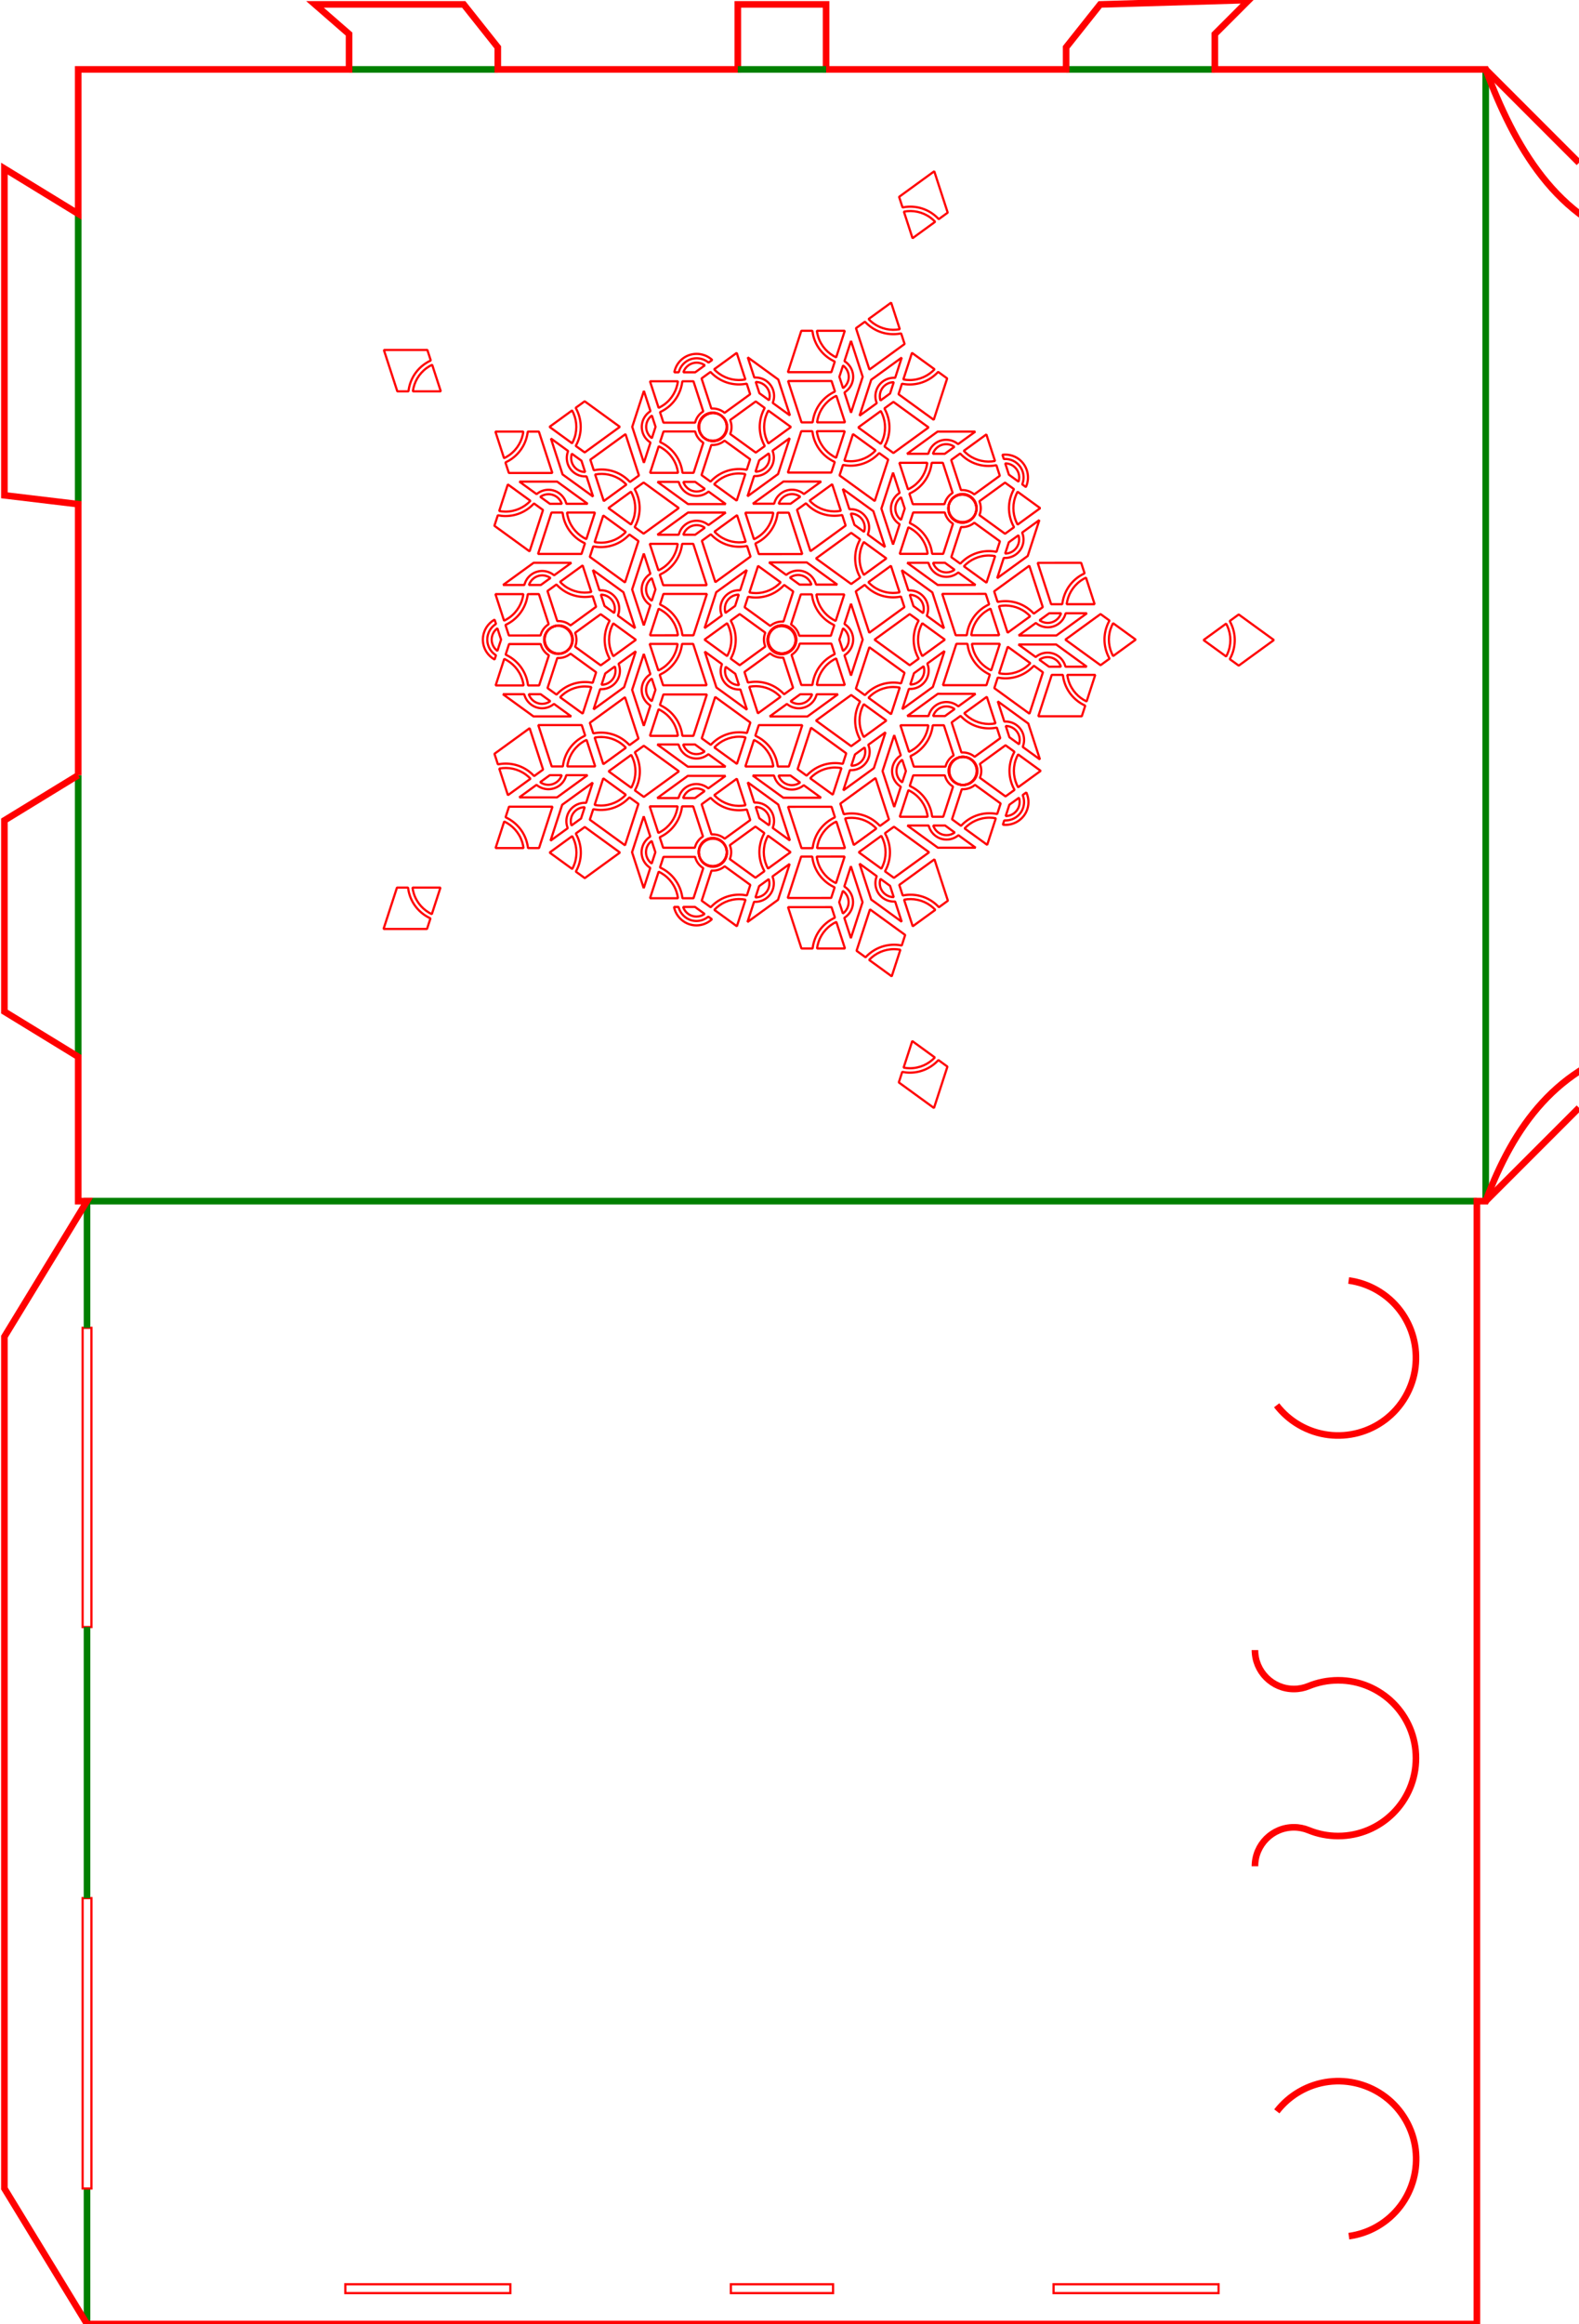 <?xml version="1.0" encoding="UTF-8" standalone="no"?>
<!-- Created with Inkscape (http://www.inkscape.org/) -->

<svg
   xmlns:dc="http://purl.org/dc/elements/1.1/"
   xmlns:cc="http://creativecommons.org/ns#"
   xmlns:rdf="http://www.w3.org/1999/02/22-rdf-syntax-ns#"
   xmlns:svg="http://www.w3.org/2000/svg"
   xmlns="http://www.w3.org/2000/svg"
   xmlns:xlink="http://www.w3.org/1999/xlink"
   xmlns:sodipodi="http://sodipodi.sourceforge.net/DTD/sodipodi-0.dtd"
   xmlns:inkscape="http://www.inkscape.org/namespaces/inkscape"
   width="7.95in"
   height="11.693in"
   viewBox="0 0 715.5 1052.362"
   id="svg4136"
   version="1.1"
   inkscape:version="0.91 r13725"
   sodipodi:docname="penrose-clone-try-choose-shape1s-more-fixes.svg">
  <defs
     id="defs4138" />
  <sodipodi:namedview
     id="base"
     pagecolor="#ffffff"
     bordercolor="#666666"
     borderopacity="1.0"
     inkscape:pageopacity="0.0"
     inkscape:pageshadow="2"
     inkscape:zoom="1.8243355"
     inkscape:cx="282.43443"
     inkscape:cy="799.41128"
     inkscape:document-units="mm"
     inkscape:current-layer="layer1"
     showgrid="false"
     units="in"
     height="12in"
     width="8in"
     inkscape:object-paths="true"
     inkscape:snap-intersection-paths="true"
     inkscape:object-nodes="true"
     inkscape:snap-smooth-nodes="true"
     inkscape:snap-object-midpoints="true"
     inkscape:snap-center="true"
     inkscape:snap-global="true"
     inkscape:window-width="1912"
     inkscape:window-height="1057"
     inkscape:window-x="0"
     inkscape:window-y="0"
     inkscape:window-maximized="1"
     showguides="true"
     inkscape:guide-bbox="true"
     inkscape:snap-page="true">
    <sodipodi:guide
       position="35.433,508.465"
       orientation="1,0"
       id="guide10567"
       inkscape:label="Bottom tab"
       inkscape:color="rgb(0,0,255)" />
    <sodipodi:guide
       position="354.331,508.465"
       orientation="0,1"
       id="guide10791"
       inkscape:label="Fold"
       inkscape:color="rgb(0,0,255)" />
    <sodipodi:guide
       position="354.331,1016.929"
       orientation="0,1"
       id="guide10795"
       inkscape:label="Left tab"
       inkscape:color="rgb(0,0,255)" />
    <sodipodi:guide
       position="673.228,508.465"
       orientation="1,0"
       id="guide10797"
       inkscape:label="Top tab"
       inkscape:color="rgb(0,0,255)" />
    <sodipodi:guide
       position="354.331,508.465"
       orientation="1,0"
       id="guide10803"
       inkscape:label=""
       inkscape:color="rgb(0,0,255)" />
    <sodipodi:guide
       position="354.331,762.697"
       orientation="0,1"
       id="guide10805"
       inkscape:label=""
       inkscape:color="rgb(0,0,255)" />
  </sodipodi:namedview>
  <g
     inkscape:label="Calque 1"
     inkscape:groupmode="layer"
     id="layer1"
     transform="translate(0,-1.4833007e-4)"
     style="display:inline">
    <path
       style="fill:none;fill-rule:evenodd;stroke:#008000;stroke-width:3;stroke-linecap:butt;stroke-linejoin:miter;stroke-miterlimit:4;stroke-dasharray:none;stroke-opacity:1"
       d="m 158.177,31.433 67.391,0"
       id="path11337"
       inkscape:connector-curvature="0"
       sodipodi:nodetypes="cc" />
    <path
       style="color:#000000;font-style:normal;font-variant:normal;font-weight:normal;font-stretch:normal;font-size:medium;line-height:normal;font-family:sans-serif;text-indent:0;text-align:start;text-decoration:none;text-decoration-line:none;text-decoration-style:solid;text-decoration-color:#000000;letter-spacing:normal;word-spacing:normal;text-transform:none;direction:ltr;block-progression:tb;writing-mode:lr-tb;baseline-shift:baseline;text-anchor:start;white-space:normal;clip-rule:nonzero;display:inline;overflow:visible;visibility:visible;opacity:1;isolation:auto;mix-blend-mode:normal;color-interpolation:sRGB;color-interpolation-filters:linearRGB;solid-color:#000000;solid-opacity:1;fill:none;fill-opacity:1;fill-rule:evenodd;stroke:#ff0000;stroke-width:1;stroke-linecap:butt;stroke-linejoin:miter;stroke-miterlimit:4;stroke-dasharray:none;stroke-dashoffset:0;stroke-opacity:1;color-rendering:auto;image-rendering:auto;shape-rendering:auto;text-rendering:auto;enable-background:accumulate"
       d="m 37.434,601.27 0,135.488 4,0 0,-135.488 -4,0 z"
       id="path10883"
       inkscape:connector-curvature="0" />
    <path
       id="path10879"
       style="fill:none;fill-rule:evenodd;stroke:#008000;stroke-width:3;stroke-linecap:butt;stroke-linejoin:miter;stroke-miterlimit:4;stroke-dasharray:none;stroke-opacity:1"
       d="m 39.433,601.269 -9e-6,-57.372 629.795,-10e-6"
       inkscape:connector-curvature="0"
       sodipodi:nodetypes="ccc" />
    <path
       style="display:inline;fill:none;fill-rule:evenodd;stroke:#008000;stroke-width:3;stroke-linecap:butt;stroke-linejoin:miter;stroke-miterlimit:4;stroke-dasharray:none;stroke-opacity:1"
       d="m 39.433,1052.362 0,-61.372"
       id="path10885-7"
       inkscape:connector-curvature="0"
       sodipodi:nodetypes="cc" />
    <path
       style="color:#000000;font-style:normal;font-variant:normal;font-weight:normal;font-stretch:normal;font-size:medium;line-height:normal;font-family:sans-serif;text-indent:0;text-align:start;text-decoration:none;text-decoration-line:none;text-decoration-style:solid;text-decoration-color:#000000;letter-spacing:normal;word-spacing:normal;text-transform:none;direction:ltr;block-progression:tb;writing-mode:lr-tb;baseline-shift:baseline;text-anchor:start;white-space:normal;clip-rule:nonzero;display:inline;overflow:visible;visibility:visible;opacity:1;isolation:auto;mix-blend-mode:normal;color-interpolation:sRGB;color-interpolation-filters:linearRGB;solid-color:#000000;solid-opacity:1;fill:none;fill-opacity:1;fill-rule:evenodd;stroke:#ff0000;stroke-width:1;stroke-linecap:butt;stroke-linejoin:miter;stroke-miterlimit:4;stroke-dasharray:none;stroke-dashoffset:0;stroke-opacity:1;color-rendering:auto;image-rendering:auto;shape-rendering:auto;text-rendering:auto;enable-background:accumulate"
       d="m 37.434,859.502 0,131.488 4,0 0,-131.488 -4,0 z"
       id="path10883-0"
       inkscape:connector-curvature="0" />
    <path
       id="path10879-9"
       style="display:inline;fill:none;fill-rule:evenodd;stroke:#008000;stroke-width:3;stroke-linecap:butt;stroke-linejoin:miter;stroke-miterlimit:4;stroke-dasharray:none;stroke-opacity:1"
       d="m 39.433,859.502 0,-61.372 0,-61.372"
       inkscape:connector-curvature="0"
       sodipodi:nodetypes="ccc" />
    <path
       style="fill:none;fill-rule:evenodd;stroke:#008000;stroke-width:3;stroke-linecap:butt;stroke-linejoin:miter;stroke-miterlimit:4;stroke-dasharray:none;stroke-opacity:1"
       d="m 35.433,478.526 0,-127.489"
       id="path11320"
       inkscape:connector-curvature="0"
       sodipodi:nodetypes="cc" />
    <path
       style="display:inline;fill:none;fill-rule:evenodd;stroke:#008000;stroke-width:3;stroke-linecap:butt;stroke-linejoin:miter;stroke-miterlimit:4;stroke-dasharray:none;stroke-opacity:1"
       d="m 35.433,228.293 0,-131.489"
       id="path11320-7"
       inkscape:connector-curvature="0"
       sodipodi:nodetypes="cc" />
    <path
       style="fill:none;fill-rule:evenodd;stroke:#008000;stroke-width:3;stroke-linecap:butt;stroke-linejoin:miter;stroke-miterlimit:4;stroke-dasharray:none;stroke-opacity:1"
       d="m 483.094,31.433 67.391,1e-6"
       id="path11339"
       inkscape:connector-curvature="0"
       sodipodi:nodetypes="cc" />
    <path
       style="fill:none;fill-rule:evenodd;stroke:#008000;stroke-width:3;stroke-linecap:butt;stroke-linejoin:miter;stroke-miterlimit:4;stroke-dasharray:none;stroke-opacity:1"
       d="m 673.228,31.433 0,512.465"
       id="path11341"
       inkscape:connector-curvature="0"
       sodipodi:nodetypes="cc" />
    <path
       style="display:inline;fill:none;fill-rule:evenodd;stroke:#ff0000;stroke-width:3;stroke-linecap:butt;stroke-linejoin:miter;stroke-miterlimit:4;stroke-dasharray:none;stroke-opacity:1"
       d="m 35.433,351.037 1e-6,-122.744 -33.433,-4 0,-147.946 33.433,20.457 -8e-6,-65.372 122.744,0 0,-16 -15.433,-13.433 67.391,0 15.433,19.433 0,10 108.763,3.7e-5 0,-29.433 40,0 0,29.433 108.763,2.3e-5 0,-10 L 498.527,2 565.918,1.5132676e-5 550.485,15.433 l 0,16 122.744,-6.6e-5 c 12.671,33.791 31.951,69.445 70.866,78.866 m 0,362.732 c -38.916,9.421 -58.195,37.075 -70.866,70.866 l -4,0 0,508.465 -629.795,0 -37.433,-61.372 0,-385.721 37.433,-61.372 -4,0 -10e-7,-65.372 -33.433,-20.457 -1.8e-6,-86.574 33.433,-20.457"
       id="path16523-8"
       inkscape:connector-curvature="0"
       sodipodi:nodetypes="ccccccccccccccccccccccccccccccccccccc" />
    <path
       style="display:inline;opacity:1;fill:none;fill-opacity:1;fill-rule:nonzero;stroke:#ff0000;stroke-width:3;stroke-linejoin:bevel;stroke-miterlimit:4;stroke-dasharray:none;stroke-opacity:1"
       d="m 611.112,579.83 c 4.538,0.617 8.912,2.112 12.878,4.402 16.862,9.735 22.639,31.297 12.904,48.159 l 0,0 c -9.735,16.862 -31.297,22.639 -48.159,12.904 -3.965,-2.289 -7.445,-5.328 -10.248,-8.948"
       id="path11272-3"
       inkscape:connector-curvature="0"
       sodipodi:nodetypes="csccsc" />
    <path
       style="display:inline;opacity:1;fill:none;fill-opacity:1;fill-rule:nonzero;stroke:#ff0000;stroke-width:3;stroke-linejoin:bevel;stroke-miterlimit:4;stroke-dasharray:none;stroke-opacity:1"
       d="m 611.204,1012.578 c 4.538,-0.617 8.912,-2.112 12.878,-4.402 16.862,-9.735 22.639,-31.297 12.904,-48.159 l 0,0 c -9.735,-16.862 -31.297,-22.639 -48.159,-12.904 -3.965,2.289 -7.445,5.328 -10.248,8.948"
       id="path11272-3-6"
       inkscape:connector-curvature="0"
       sodipodi:nodetypes="csccsc" />
    <path
       style="fill:none;fill-rule:evenodd;stroke:#008000;stroke-width:3;stroke-linecap:butt;stroke-linejoin:miter;stroke-miterlimit:4;stroke-dasharray:none;stroke-opacity:1"
       d="m 334.331,31.433 40,0"
       id="path11750"
       inkscape:connector-curvature="0" />
    <path
       id="path11840"
       style="display:inline;opacity:1;fill:none;fill-opacity:1;fill-rule:nonzero;stroke:#ff0000;stroke-width:3;stroke-linejoin:bevel;stroke-miterlimit:4;stroke-dasharray:none;stroke-opacity:1"
       d="m 568.667,747.188 c 0,9.735 7.892,17.627 17.627,17.627 2.368,0 4.627,-0.467 6.689,-1.314 4.125,-1.693 8.643,-2.627 13.378,-2.627 19.471,0 35.255,15.784 35.255,35.255 l 0,0 0,0 c 0,19.471 -15.784,35.255 -35.255,35.255 -4.736,0 -9.254,-0.934 -13.38,-2.628 -2.063,-0.847 -4.322,-1.314 -6.689,-1.314 -9.735,0 -17.627,7.892 -17.627,17.627 l 0,0 0,0"
       inkscape:connector-curvature="0"
       sodipodi:nodetypes="cscscccscsccc" />
    <g
       transform="matrix(0.951,-0.309,0.309,0.951,-118.454,-254.335)"
       style="display:inline"
       id="g46249"
       inkscape:transform-center-x="-21.301826"
       inkscape:transform-center-y="0.016103812">
      <use
         style="opacity:1"
         height="100%"
         width="100%"
         transform="matrix(0.309,0.951,-0.951,0.309,825.558,190.695)"
         id="use11642-0"
         inkscape:transform-center-y="79.971077"
         inkscape:transform-center-x="561.91671"
         xlink:href="#g11011-6"
         y="0"
         x="0" />
      <use
         style="opacity:1"
         height="100%"
         width="100%"
         transform="matrix(-0.809,0.588,-0.588,-0.809,899.308,1034.774)"
         id="use11644-4"
         inkscape:transform-center-y="-438.72823"
         inkscape:transform-center-x="204.06451"
         xlink:href="#g11011-6"
         y="0"
         x="0" />
      <use
         style="opacity:1"
         height="100%"
         width="100%"
         transform="matrix(-0.809,-0.588,0.588,-0.809,119.33,1365.75)"
         id="use11646-6"
         inkscape:transform-center-y="-378.41175"
         inkscape:transform-center-x="-300.37416"
         xlink:href="#g11011-6"
         y="0"
         x="0" />
      <use
         style="opacity:1"
         height="100%"
         width="100%"
         transform="matrix(0.309,-0.951,0.951,0.309,-436.473,726.224)"
         id="use11648-2"
         inkscape:transform-center-y="196.88025"
         inkscape:transform-center-x="-532.14816"
         xlink:href="#g11011-6"
         y="0"
         x="0" />
      <g
         style="opacity:1"
         transform="matrix(1,0,0,-1,0,1340.991)"
         inkscape:label="#g11667"
         id="g11011-6">
        <g
           id="use10956-7"
           style="display:inline;stroke-linejoin:bevel"
           transform="matrix(-0.809,0.588,-0.588,-0.809,870.747,1149.416)">
          <path
             id="path44798"
             style="color:#000000;font-style:normal;font-variant:normal;font-weight:normal;font-stretch:normal;font-size:medium;line-height:normal;font-family:sans-serif;text-indent:0;text-align:start;text-decoration:none;text-decoration-line:none;text-decoration-style:solid;text-decoration-color:#000000;letter-spacing:normal;word-spacing:normal;text-transform:none;direction:ltr;block-progression:tb;writing-mode:lr-tb;baseline-shift:baseline;text-anchor:start;white-space:normal;clip-rule:nonzero;display:inline;overflow:visible;visibility:visible;opacity:1;isolation:auto;mix-blend-mode:normal;color-interpolation:sRGB;color-interpolation-filters:linearRGB;solid-color:#000000;solid-opacity:1;fill:none;fill-opacity:1;fill-rule:evenodd;stroke:#ff0000;stroke-width:1;stroke-linecap:butt;stroke-linejoin:bevel;stroke-miterlimit:4;stroke-dasharray:none;stroke-dashoffset:0;stroke-opacity:1;color-rendering:auto;image-rendering:auto;shape-rendering:auto;text-rendering:auto;enable-background:accumulate"
             d="m 224.023,702.998 10.052,13.834 -1.7e-4,17.1 -5.67,-7.803 c 1.23,-1.455 1.975,-3.332 1.975,-5.38 2e-5,-3.913 -2.716,-7.203 -6.357,-8.104 l -7.3e-4,-9.645 10.052,13.834 m -10.052,3.266 -0.001,-5.385 c 0.559,0.184 1.083,0.438 1.561,0.76 1.69,1.14 2.799,3.074 2.799,5.276 1e-5,1.387 -0.445,2.663 -1.193,3.706 l -3.165,-4.356 -0.001,-5.385 c 0.559,0.184 1.083,0.438 1.561,0.76 1.69,1.14 2.799,3.074 2.799,5.276 1e-5,1.387 -0.445,2.663 -1.193,3.706 l -3.165,-4.356 -0.001,-5.385"
             inkscape:connector-curvature="0"
             sodipodi:nodetypes="ccccsccccccsccccsccc" />
        </g>
        <g
           id="use10973-5"
           style="display:inline"
           transform="matrix(-1,0,0,1,444.046,-27.638)">
          <path
             style="color:#000000;font-style:normal;font-variant:normal;font-weight:normal;font-stretch:normal;font-size:medium;line-height:normal;font-family:sans-serif;text-indent:0;text-align:start;text-decoration:none;text-decoration-line:none;text-decoration-style:solid;text-decoration-color:#000000;letter-spacing:normal;word-spacing:normal;text-transform:none;direction:ltr;block-progression:tb;writing-mode:lr-tb;baseline-shift:baseline;text-anchor:start;white-space:normal;clip-rule:nonzero;display:inline;overflow:visible;visibility:visible;opacity:1;isolation:auto;mix-blend-mode:normal;color-interpolation:sRGB;color-interpolation-filters:linearRGB;solid-color:#000000;solid-opacity:1;fill:none;fill-opacity:1;fill-rule:evenodd;stroke:#ff0000;stroke-width:1;stroke-linecap:butt;stroke-linejoin:bevel;stroke-miterlimit:4;stroke-dasharray:none;stroke-dashoffset:0;stroke-opacity:1;color-rendering:auto;image-rendering:auto;shape-rendering:auto;text-rendering:auto;enable-background:accumulate"
             d="m -221.891,178.441 18.736,-6.088 -11.578,-15.938 -4.799,1.559 c 0.94,4.65 0.028,9.66 -2.975,13.793 -0.702,0.966 -1.487,1.837 -2.334,2.615 l 2.949,4.059 18.736,-6.088 m -18.275,-13.762 -12.039,3.912 7.441,10.242 c 0.685,-0.65 1.327,-1.362 1.902,-2.154 2.62,-3.606 3.454,-7.948 2.695,-12 l -12.039,3.912"
             transform="matrix(-0.809,0.588,-0.588,-0.809,125.425,994.229)"
             id="path44874"
             inkscape:connector-curvature="0"
             sodipodi:nodetypes="ccccsccccccscc" />
        </g>
        <g
           id="use10975-6"
           style="display:inline"
           transform="matrix(-0.309,0.951,0.951,0.309,-384.338,305.063)">
          <path
             style="color:#000000;font-style:normal;font-variant:normal;font-weight:normal;font-stretch:normal;font-size:medium;line-height:normal;font-family:sans-serif;text-indent:0;text-align:start;text-decoration:none;text-decoration-line:none;text-decoration-style:solid;text-decoration-color:#000000;letter-spacing:normal;word-spacing:normal;text-transform:none;direction:ltr;block-progression:tb;writing-mode:lr-tb;baseline-shift:baseline;text-anchor:start;white-space:normal;clip-rule:nonzero;display:inline;overflow:visible;visibility:visible;opacity:1;isolation:auto;mix-blend-mode:normal;color-interpolation:sRGB;color-interpolation-filters:linearRGB;solid-color:#000000;solid-opacity:1;fill:none;fill-opacity:1;fill-rule:evenodd;stroke:#ff0000;stroke-width:1;stroke-linecap:butt;stroke-linejoin:bevel;stroke-miterlimit:4;stroke-dasharray:none;stroke-dashoffset:0;stroke-opacity:1;color-rendering:auto;image-rendering:auto;shape-rendering:auto;text-rendering:auto;enable-background:accumulate"
             d="m -221.891,178.441 18.736,-6.088 -11.578,-15.938 -4.799,1.559 c 0.94,4.65 0.028,9.66 -2.975,13.793 -0.702,0.966 -1.487,1.837 -2.334,2.615 l 2.949,4.059 18.736,-6.088 m -18.275,-13.762 -12.039,3.912 7.441,10.242 c 0.685,-0.65 1.327,-1.362 1.902,-2.154 2.62,-3.606 3.454,-7.948 2.695,-12 l -12.039,3.912"
             transform="matrix(-0.809,0.588,-0.588,-0.809,125.425,994.229)"
             id="path44870"
             inkscape:connector-curvature="0"
             sodipodi:nodetypes="ccccsccccccscc" />
        </g>
        <g
           id="use10977-9"
           style="display:inline"
           transform="matrix(0.809,0.588,0.588,-0.809,-323.926,1195.68)">
          <path
             style="color:#000000;font-style:normal;font-variant:normal;font-weight:normal;font-stretch:normal;font-size:medium;line-height:normal;font-family:sans-serif;text-indent:0;text-align:start;text-decoration:none;text-decoration-line:none;text-decoration-style:solid;text-decoration-color:#000000;letter-spacing:normal;word-spacing:normal;text-transform:none;direction:ltr;block-progression:tb;writing-mode:lr-tb;baseline-shift:baseline;text-anchor:start;white-space:normal;clip-rule:nonzero;display:inline;overflow:visible;visibility:visible;opacity:1;isolation:auto;mix-blend-mode:normal;color-interpolation:sRGB;color-interpolation-filters:linearRGB;solid-color:#000000;solid-opacity:1;fill:none;fill-opacity:1;fill-rule:evenodd;stroke:#ff0000;stroke-width:1;stroke-linecap:butt;stroke-linejoin:bevel;stroke-miterlimit:4;stroke-dasharray:none;stroke-dashoffset:0;stroke-opacity:1;color-rendering:auto;image-rendering:auto;shape-rendering:auto;text-rendering:auto;enable-background:accumulate"
             d="m -221.891,178.441 18.736,-6.088 -11.578,-15.938 -4.799,1.559 c 0.94,4.65 0.028,9.66 -2.975,13.793 -0.702,0.966 -1.487,1.837 -2.334,2.615 l 2.949,4.059 18.736,-6.088 m -18.275,-13.762 -12.039,3.912 7.441,10.242 c 0.685,-0.65 1.327,-1.362 1.902,-2.154 2.62,-3.606 3.454,-7.948 2.695,-12 l -12.039,3.912"
             transform="matrix(-0.809,0.588,-0.588,-0.809,125.425,994.229)"
             id="path44866"
             inkscape:connector-curvature="0"
             sodipodi:nodetypes="ccccsccccccscc" />
        </g>
        <g
           id="use10987-8"
           style="display:inline;stroke-linejoin:bevel"
           transform="matrix(-1,0,0,-1,444.046,1393.684)">
          <path
             id="path44802"
             style="color:#000000;font-style:normal;font-variant:normal;font-weight:normal;font-stretch:normal;font-size:medium;line-height:normal;font-family:sans-serif;text-indent:0;text-align:start;text-decoration:none;text-decoration-line:none;text-decoration-style:solid;text-decoration-color:#000000;letter-spacing:normal;word-spacing:normal;text-transform:none;direction:ltr;block-progression:tb;writing-mode:lr-tb;baseline-shift:baseline;text-anchor:start;white-space:normal;clip-rule:nonzero;display:inline;overflow:visible;visibility:visible;opacity:1;isolation:auto;mix-blend-mode:normal;color-interpolation:sRGB;color-interpolation-filters:linearRGB;solid-color:#000000;solid-opacity:1;fill:none;fill-opacity:1;fill-rule:evenodd;stroke:#ff0000;stroke-width:1;stroke-linecap:butt;stroke-linejoin:bevel;stroke-miterlimit:4;stroke-dasharray:none;stroke-dashoffset:0;stroke-opacity:1;color-rendering:auto;image-rendering:auto;shape-rendering:auto;text-rendering:auto;enable-background:accumulate"
             d="m 224.023,702.998 10.052,13.834 -1.7e-4,17.1 -5.67,-7.803 c 1.23,-1.455 1.975,-3.332 1.975,-5.38 2e-5,-3.913 -2.716,-7.203 -6.357,-8.104 l -7.3e-4,-9.645 10.052,13.834 m -10.052,3.266 -0.001,-5.385 c 0.559,0.184 1.083,0.438 1.561,0.76 1.69,1.14 2.799,3.074 2.799,5.276 1e-5,1.387 -0.445,2.663 -1.193,3.706 l -3.165,-4.356 -0.001,-5.385 c 0.559,0.184 1.083,0.438 1.561,0.76 1.69,1.14 2.799,3.074 2.799,5.276 1e-5,1.387 -0.445,2.663 -1.193,3.706 l -3.165,-4.356 -0.001,-5.385"
             inkscape:connector-curvature="0"
             sodipodi:nodetypes="ccccsccccccsccccsccc" />
        </g>
        <g
           id="use10989-7"
           style="display:inline;stroke-linejoin:bevel"
           transform="matrix(-1,0,0,-1,458.098,1436.929)">
          <path
             id="path44806"
             style="color:#000000;font-style:normal;font-variant:normal;font-weight:normal;font-stretch:normal;font-size:medium;line-height:normal;font-family:sans-serif;text-indent:0;text-align:start;text-decoration:none;text-decoration-line:none;text-decoration-style:solid;text-decoration-color:#000000;letter-spacing:normal;word-spacing:normal;text-transform:none;direction:ltr;block-progression:tb;writing-mode:lr-tb;baseline-shift:baseline;text-anchor:start;white-space:normal;clip-rule:nonzero;display:inline;overflow:visible;visibility:visible;opacity:1;isolation:auto;mix-blend-mode:normal;color-interpolation:sRGB;color-interpolation-filters:linearRGB;solid-color:#000000;solid-opacity:1;fill:none;fill-opacity:1;fill-rule:evenodd;stroke:#ff0000;stroke-width:1;stroke-linecap:butt;stroke-linejoin:bevel;stroke-miterlimit:4;stroke-dasharray:none;stroke-dashoffset:0;stroke-opacity:1;color-rendering:auto;image-rendering:auto;shape-rendering:auto;text-rendering:auto;enable-background:accumulate"
             d="m 224.023,702.998 10.052,13.834 -1.7e-4,17.1 -5.67,-7.803 c 1.23,-1.455 1.975,-3.332 1.975,-5.38 2e-5,-3.913 -2.716,-7.203 -6.357,-8.104 l -7.3e-4,-9.645 10.052,13.834 m -10.052,3.266 -0.001,-5.385 c 0.559,0.184 1.083,0.438 1.561,0.76 1.69,1.14 2.799,3.074 2.799,5.276 1e-5,1.387 -0.445,2.663 -1.193,3.706 l -3.165,-4.356 -0.001,-5.385 c 0.559,0.184 1.083,0.438 1.561,0.76 1.69,1.14 2.799,3.074 2.799,5.276 1e-5,1.387 -0.445,2.663 -1.193,3.706 l -3.165,-4.356 -0.001,-5.385"
             inkscape:connector-curvature="0"
             sodipodi:nodetypes="ccccsccccccsccccsccc" />
        </g>
        <g
           id="use10991-2"
           style="display:inline"
           transform="matrix(0.309,0.951,0.951,-0.309,-535.605,772.135)">
          <path
             style="color:#000000;font-style:normal;font-variant:normal;font-weight:normal;font-stretch:normal;font-size:medium;line-height:normal;font-family:sans-serif;text-indent:0;text-align:start;text-decoration:none;text-decoration-line:none;text-decoration-style:solid;text-decoration-color:#000000;letter-spacing:normal;word-spacing:normal;text-transform:none;direction:ltr;block-progression:tb;writing-mode:lr-tb;baseline-shift:baseline;text-anchor:start;white-space:normal;clip-rule:nonzero;display:inline;overflow:visible;visibility:visible;opacity:1;isolation:auto;mix-blend-mode:normal;color-interpolation:sRGB;color-interpolation-filters:linearRGB;solid-color:#000000;solid-opacity:1;fill:none;fill-opacity:1;fill-rule:evenodd;stroke:#ff0000;stroke-width:1;stroke-linecap:butt;stroke-linejoin:bevel;stroke-miterlimit:4;stroke-dasharray:none;stroke-dashoffset:0;stroke-opacity:1;color-rendering:auto;image-rendering:auto;shape-rendering:auto;text-rendering:auto;enable-background:accumulate"
             d="m -221.891,178.441 18.736,-6.088 -11.578,-15.938 -4.799,1.559 c 0.94,4.65 0.028,9.66 -2.975,13.793 -0.702,0.966 -1.487,1.837 -2.334,2.615 l 2.949,4.059 18.736,-6.088 m -18.275,-13.762 -12.039,3.912 7.441,10.242 c 0.685,-0.65 1.327,-1.362 1.902,-2.154 2.62,-3.606 3.454,-7.948 2.695,-12 l -12.039,3.912"
             transform="matrix(-0.809,0.588,-0.588,-0.809,125.425,994.229)"
             id="path44862"
             inkscape:connector-curvature="0"
             sodipodi:nodetypes="ccccsccccccscc" />
        </g>
        <g
           id="use10993-8"
           style="display:inline;stroke-linejoin:bevel"
           transform="matrix(0.809,0.588,-0.588,0.809,452.002,2.564)">
          <path
             id="path44810"
             style="color:#000000;font-style:normal;font-variant:normal;font-weight:normal;font-stretch:normal;font-size:medium;line-height:normal;font-family:sans-serif;text-indent:0;text-align:start;text-decoration:none;text-decoration-line:none;text-decoration-style:solid;text-decoration-color:#000000;letter-spacing:normal;word-spacing:normal;text-transform:none;direction:ltr;block-progression:tb;writing-mode:lr-tb;baseline-shift:baseline;text-anchor:start;white-space:normal;clip-rule:nonzero;display:inline;overflow:visible;visibility:visible;opacity:1;isolation:auto;mix-blend-mode:normal;color-interpolation:sRGB;color-interpolation-filters:linearRGB;solid-color:#000000;solid-opacity:1;fill:none;fill-opacity:1;fill-rule:evenodd;stroke:#ff0000;stroke-width:1;stroke-linecap:butt;stroke-linejoin:bevel;stroke-miterlimit:4;stroke-dasharray:none;stroke-dashoffset:0;stroke-opacity:1;color-rendering:auto;image-rendering:auto;shape-rendering:auto;text-rendering:auto;enable-background:accumulate"
             d="m 224.023,702.998 10.052,13.834 -1.7e-4,17.1 -5.67,-7.803 c 1.23,-1.455 1.975,-3.332 1.975,-5.38 2e-5,-3.913 -2.716,-7.203 -6.357,-8.104 l -7.3e-4,-9.645 10.052,13.834 m -10.052,3.266 -0.001,-5.385 c 0.559,0.184 1.083,0.438 1.561,0.76 1.69,1.14 2.799,3.074 2.799,5.276 1e-5,1.387 -0.445,2.663 -1.193,3.706 l -3.165,-4.356 -0.001,-5.385 c 0.559,0.184 1.083,0.438 1.561,0.76 1.69,1.14 2.799,3.074 2.799,5.276 1e-5,1.387 -0.445,2.663 -1.193,3.706 l -3.165,-4.356 -0.001,-5.385"
             inkscape:connector-curvature="0"
             sodipodi:nodetypes="ccccsccccccsccccsccc" />
        </g>
        <g
           id="use10995-2"
           style="display:inline;stroke-linejoin:bevel"
           transform="matrix(0.809,-0.588,0.588,0.809,-403.983,236.841)">
          <path
             id="path44814"
             style="color:#000000;font-style:normal;font-variant:normal;font-weight:normal;font-stretch:normal;font-size:medium;line-height:normal;font-family:sans-serif;text-indent:0;text-align:start;text-decoration:none;text-decoration-line:none;text-decoration-style:solid;text-decoration-color:#000000;letter-spacing:normal;word-spacing:normal;text-transform:none;direction:ltr;block-progression:tb;writing-mode:lr-tb;baseline-shift:baseline;text-anchor:start;white-space:normal;clip-rule:nonzero;display:inline;overflow:visible;visibility:visible;opacity:1;isolation:auto;mix-blend-mode:normal;color-interpolation:sRGB;color-interpolation-filters:linearRGB;solid-color:#000000;solid-opacity:1;fill:none;fill-opacity:1;fill-rule:evenodd;stroke:#ff0000;stroke-width:1;stroke-linecap:butt;stroke-linejoin:bevel;stroke-miterlimit:4;stroke-dasharray:none;stroke-dashoffset:0;stroke-opacity:1;color-rendering:auto;image-rendering:auto;shape-rendering:auto;text-rendering:auto;enable-background:accumulate"
             d="m 224.023,702.998 10.052,13.834 -1.7e-4,17.1 -5.67,-7.803 c 1.23,-1.455 1.975,-3.332 1.975,-5.38 2e-5,-3.913 -2.716,-7.203 -6.357,-8.104 l -7.3e-4,-9.645 10.052,13.834 m -10.052,3.266 -0.001,-5.385 c 0.559,0.184 1.083,0.438 1.561,0.76 1.69,1.14 2.799,3.074 2.799,5.276 1e-5,1.387 -0.445,2.663 -1.193,3.706 l -3.165,-4.356 -0.001,-5.385 c 0.559,0.184 1.083,0.438 1.561,0.76 1.69,1.14 2.799,3.074 2.799,5.276 1e-5,1.387 -0.445,2.663 -1.193,3.706 l -3.165,-4.356 -0.001,-5.385"
             inkscape:connector-curvature="0"
             sodipodi:nodetypes="ccccsccccccsccccsccc" />
        </g>
        <g
           id="use11007-9"
           style="display:inline;stroke-linejoin:bevel"
           transform="matrix(-0.309,-0.951,0.951,-0.309,-445.655,1123.341)">
          <path
             id="path44818"
             style="color:#000000;font-style:normal;font-variant:normal;font-weight:normal;font-stretch:normal;font-size:medium;line-height:normal;font-family:sans-serif;text-indent:0;text-align:start;text-decoration:none;text-decoration-line:none;text-decoration-style:solid;text-decoration-color:#000000;letter-spacing:normal;word-spacing:normal;text-transform:none;direction:ltr;block-progression:tb;writing-mode:lr-tb;baseline-shift:baseline;text-anchor:start;white-space:normal;clip-rule:nonzero;display:inline;overflow:visible;visibility:visible;opacity:1;isolation:auto;mix-blend-mode:normal;color-interpolation:sRGB;color-interpolation-filters:linearRGB;solid-color:#000000;solid-opacity:1;fill:none;fill-opacity:1;fill-rule:evenodd;stroke:#ff0000;stroke-width:1;stroke-linecap:butt;stroke-linejoin:bevel;stroke-miterlimit:4;stroke-dasharray:none;stroke-dashoffset:0;stroke-opacity:1;color-rendering:auto;image-rendering:auto;shape-rendering:auto;text-rendering:auto;enable-background:accumulate"
             d="m 224.023,702.998 10.052,13.834 -1.7e-4,17.1 -5.67,-7.803 c 1.23,-1.455 1.975,-3.332 1.975,-5.38 2e-5,-3.913 -2.716,-7.203 -6.357,-8.104 l -7.3e-4,-9.645 10.052,13.834 m -10.052,3.266 -0.001,-5.385 c 0.559,0.184 1.083,0.438 1.561,0.76 1.69,1.14 2.799,3.074 2.799,5.276 1e-5,1.387 -0.445,2.663 -1.193,3.706 l -3.165,-4.356 -0.001,-5.385 c 0.559,0.184 1.083,0.438 1.561,0.76 1.69,1.14 2.799,3.074 2.799,5.276 1e-5,1.387 -0.445,2.663 -1.193,3.706 l -3.165,-4.356 -0.001,-5.385"
             inkscape:connector-curvature="0"
             sodipodi:nodetypes="ccccsccccccsccccsccc" />
        </g>
        <g
           id="use11009-9"
           style="display:inline;stroke-linejoin:bevel"
           transform="matrix(-0.309,0.951,-0.951,-0.309,939.323,744.271)">
          <path
             id="path44822"
             style="color:#000000;font-style:normal;font-variant:normal;font-weight:normal;font-stretch:normal;font-size:medium;line-height:normal;font-family:sans-serif;text-indent:0;text-align:start;text-decoration:none;text-decoration-line:none;text-decoration-style:solid;text-decoration-color:#000000;letter-spacing:normal;word-spacing:normal;text-transform:none;direction:ltr;block-progression:tb;writing-mode:lr-tb;baseline-shift:baseline;text-anchor:start;white-space:normal;clip-rule:nonzero;display:inline;overflow:visible;visibility:visible;opacity:1;isolation:auto;mix-blend-mode:normal;color-interpolation:sRGB;color-interpolation-filters:linearRGB;solid-color:#000000;solid-opacity:1;fill:none;fill-opacity:1;fill-rule:evenodd;stroke:#ff0000;stroke-width:1;stroke-linecap:butt;stroke-linejoin:bevel;stroke-miterlimit:4;stroke-dasharray:none;stroke-dashoffset:0;stroke-opacity:1;color-rendering:auto;image-rendering:auto;shape-rendering:auto;text-rendering:auto;enable-background:accumulate"
             d="m 224.023,702.998 10.052,13.834 -1.7e-4,17.1 -5.67,-7.803 c 1.23,-1.455 1.975,-3.332 1.975,-5.38 2e-5,-3.913 -2.716,-7.203 -6.357,-8.104 l -7.3e-4,-9.645 10.052,13.834 m -10.052,3.266 -0.001,-5.385 c 0.559,0.184 1.083,0.438 1.561,0.76 1.69,1.14 2.799,3.074 2.799,5.276 1e-5,1.387 -0.445,2.663 -1.193,3.706 l -3.165,-4.356 -0.001,-5.385 c 0.559,0.184 1.083,0.438 1.561,0.76 1.69,1.14 2.799,3.074 2.799,5.276 1e-5,1.387 -0.445,2.663 -1.193,3.706 l -3.165,-4.356 -0.001,-5.385"
             inkscape:connector-curvature="0"
             sodipodi:nodetypes="ccccsccccccsccccsccc" />
        </g>
        <g
           id="use11696-6"
           style="display:inline"
           transform="matrix(-0.809,-0.588,-0.588,0.809,790.695,190.586)">
          <path
             style="color:#000000;font-style:normal;font-variant:normal;font-weight:normal;font-stretch:normal;font-size:medium;line-height:normal;font-family:sans-serif;text-indent:0;text-align:start;text-decoration:none;text-decoration-line:none;text-decoration-style:solid;text-decoration-color:#000000;letter-spacing:normal;word-spacing:normal;text-transform:none;direction:ltr;block-progression:tb;writing-mode:lr-tb;baseline-shift:baseline;text-anchor:start;white-space:normal;clip-rule:nonzero;display:inline;overflow:visible;visibility:visible;opacity:1;isolation:auto;mix-blend-mode:normal;color-interpolation:sRGB;color-interpolation-filters:linearRGB;solid-color:#000000;solid-opacity:1;fill:none;fill-opacity:1;fill-rule:evenodd;stroke:#ff0000;stroke-width:1;stroke-linecap:butt;stroke-linejoin:bevel;stroke-miterlimit:4;stroke-dasharray:none;stroke-dashoffset:0;stroke-opacity:1;color-rendering:auto;image-rendering:auto;shape-rendering:auto;text-rendering:auto;enable-background:accumulate"
             d="m -221.891,178.441 18.736,-6.088 -11.578,-15.938 -4.799,1.559 c 0.94,4.65 0.028,9.66 -2.975,13.793 -0.702,0.966 -1.487,1.837 -2.334,2.615 l 2.949,4.059 18.736,-6.088 m -18.275,-13.762 -12.039,3.912 7.441,10.242 c 0.685,-0.65 1.327,-1.362 1.902,-2.154 2.62,-3.606 3.454,-7.948 2.695,-12 l -12.039,3.912"
             transform="matrix(-0.809,0.588,-0.588,-0.809,125.425,994.229)"
             id="path44858"
             inkscape:connector-curvature="0"
             sodipodi:nodetypes="ccccsccccccscc" />
        </g>
        <g
           id="use11698-0"
           style="display:inline"
           transform="matrix(0.309,0.951,0.951,-0.309,-572.387,798.878)">
          <path
             style="color:#000000;font-style:normal;font-variant:normal;font-weight:normal;font-stretch:normal;font-size:medium;line-height:normal;font-family:sans-serif;text-indent:0;text-align:start;text-decoration:none;text-decoration-line:none;text-decoration-style:solid;text-decoration-color:#000000;letter-spacing:normal;word-spacing:normal;text-transform:none;direction:ltr;block-progression:tb;writing-mode:lr-tb;baseline-shift:baseline;text-anchor:start;white-space:normal;clip-rule:nonzero;display:inline;overflow:visible;visibility:visible;opacity:1;isolation:auto;mix-blend-mode:normal;color-interpolation:sRGB;color-interpolation-filters:linearRGB;solid-color:#000000;solid-opacity:1;fill:none;fill-opacity:1;fill-rule:evenodd;stroke:#ff0000;stroke-width:1;stroke-linecap:butt;stroke-linejoin:bevel;stroke-miterlimit:4;stroke-dasharray:none;stroke-dashoffset:0;stroke-opacity:1;color-rendering:auto;image-rendering:auto;shape-rendering:auto;text-rendering:auto;enable-background:accumulate"
             d="m -221.891,178.441 18.736,-6.088 -11.578,-15.938 -4.799,1.559 c 0.94,4.65 0.028,9.66 -2.975,13.793 -0.702,0.966 -1.487,1.837 -2.334,2.615 l 2.949,4.059 18.736,-6.088 m -18.275,-13.762 -12.039,3.912 7.441,10.242 c 0.685,-0.65 1.327,-1.362 1.902,-2.154 2.62,-3.606 3.454,-7.948 2.695,-12 l -12.039,3.912"
             transform="matrix(-0.809,0.588,-0.588,-0.809,125.425,994.229)"
             id="path44854"
             inkscape:connector-curvature="0"
             sodipodi:nodetypes="ccccsccccccscc" />
        </g>
        <g
           id="use11702-2"
           style="display:inline"
           transform="matrix(-0.809,-0.588,-0.588,0.809,745.247,190.602)">
          <path
             style="color:#000000;font-style:normal;font-variant:normal;font-weight:normal;font-stretch:normal;font-size:medium;line-height:normal;font-family:sans-serif;text-indent:0;text-align:start;text-decoration:none;text-decoration-line:none;text-decoration-style:solid;text-decoration-color:#000000;letter-spacing:normal;word-spacing:normal;text-transform:none;direction:ltr;block-progression:tb;writing-mode:lr-tb;baseline-shift:baseline;text-anchor:start;white-space:normal;clip-rule:nonzero;display:inline;overflow:visible;visibility:visible;opacity:1;isolation:auto;mix-blend-mode:normal;color-interpolation:sRGB;color-interpolation-filters:linearRGB;solid-color:#000000;solid-opacity:1;fill:none;fill-opacity:1;fill-rule:evenodd;stroke:#ff0000;stroke-width:1;stroke-linecap:butt;stroke-linejoin:bevel;stroke-miterlimit:4;stroke-dasharray:none;stroke-dashoffset:0;stroke-opacity:1;color-rendering:auto;image-rendering:auto;shape-rendering:auto;text-rendering:auto;enable-background:accumulate"
             d="m -221.891,178.441 18.736,-6.088 -11.578,-15.938 -4.799,1.559 c 0.94,4.65 0.028,9.66 -2.975,13.793 -0.702,0.966 -1.487,1.837 -2.334,2.615 l 2.949,4.059 18.736,-6.088 m -18.275,-13.762 -12.039,3.912 7.441,10.242 c 0.685,-0.65 1.327,-1.362 1.902,-2.154 2.62,-3.606 3.454,-7.948 2.695,-12 l -12.039,3.912"
             transform="matrix(-0.809,0.588,-0.588,-0.809,125.425,994.229)"
             id="path44850"
             inkscape:connector-curvature="0"
             sodipodi:nodetypes="ccccsccccccscc" />
        </g>
        <g
           id="use11706-7"
           style="display:inline"
           transform="matrix(1,0,0,-1,0.004,1483.91)">
          <path
             style="color:#000000;font-style:normal;font-variant:normal;font-weight:normal;font-stretch:normal;font-size:medium;line-height:normal;font-family:sans-serif;text-indent:0;text-align:start;text-decoration:none;text-decoration-line:none;text-decoration-style:solid;text-decoration-color:#000000;letter-spacing:normal;word-spacing:normal;text-transform:none;direction:ltr;block-progression:tb;writing-mode:lr-tb;baseline-shift:baseline;text-anchor:start;white-space:normal;clip-rule:nonzero;display:inline;overflow:visible;visibility:visible;opacity:1;isolation:auto;mix-blend-mode:normal;color-interpolation:sRGB;color-interpolation-filters:linearRGB;solid-color:#000000;solid-opacity:1;fill:none;fill-opacity:1;fill-rule:evenodd;stroke:#ff0000;stroke-width:1;stroke-linecap:butt;stroke-linejoin:bevel;stroke-miterlimit:4;stroke-dasharray:none;stroke-dashoffset:0;stroke-opacity:1;color-rendering:auto;image-rendering:auto;shape-rendering:auto;text-rendering:auto;enable-background:accumulate"
             d="m -221.891,178.441 18.736,-6.088 -11.578,-15.938 -4.799,1.559 c 0.94,4.65 0.028,9.66 -2.975,13.793 -0.702,0.966 -1.487,1.837 -2.334,2.615 l 2.949,4.059 18.736,-6.088 m -18.275,-13.762 -12.039,3.912 7.441,10.242 c 0.685,-0.65 1.327,-1.362 1.902,-2.154 2.62,-3.606 3.454,-7.948 2.695,-12 l -12.039,3.912"
             transform="matrix(-0.809,0.588,-0.588,-0.809,125.425,994.229)"
             id="path44846"
             inkscape:connector-curvature="0"
             sodipodi:nodetypes="ccccsccccccscc" />
        </g>
        <g
           id="use11720-6"
           style="display:inline"
           transform="matrix(0.309,-0.951,-0.951,-0.309,805.67,1081.248)">
          <path
             style="color:#000000;font-style:normal;font-variant:normal;font-weight:normal;font-stretch:normal;font-size:medium;line-height:normal;font-family:sans-serif;text-indent:0;text-align:start;text-decoration:none;text-decoration-line:none;text-decoration-style:solid;text-decoration-color:#000000;letter-spacing:normal;word-spacing:normal;text-transform:none;direction:ltr;block-progression:tb;writing-mode:lr-tb;baseline-shift:baseline;text-anchor:start;white-space:normal;clip-rule:nonzero;display:inline;overflow:visible;visibility:visible;opacity:1;isolation:auto;mix-blend-mode:normal;color-interpolation:sRGB;color-interpolation-filters:linearRGB;solid-color:#000000;solid-opacity:1;fill:none;fill-opacity:1;fill-rule:evenodd;stroke:#ff0000;stroke-width:1;stroke-linecap:butt;stroke-linejoin:bevel;stroke-miterlimit:4;stroke-dasharray:none;stroke-dashoffset:0;stroke-opacity:1;color-rendering:auto;image-rendering:auto;shape-rendering:auto;text-rendering:auto;enable-background:accumulate"
             d="m -221.891,178.441 18.736,-6.088 -11.578,-15.938 -4.799,1.559 c 0.94,4.65 0.028,9.66 -2.975,13.793 -0.702,0.966 -1.487,1.837 -2.334,2.615 l 2.949,4.059 18.736,-6.088 m -18.275,-13.762 -12.039,3.912 7.441,10.242 c 0.685,-0.65 1.327,-1.362 1.902,-2.154 2.62,-3.606 3.454,-7.948 2.695,-12 l -12.039,3.912"
             transform="matrix(-0.809,0.588,-0.588,-0.809,125.425,994.229)"
             id="path44842"
             inkscape:connector-curvature="0"
             sodipodi:nodetypes="ccccsccccccscc" />
        </g>
        <g
           id="use11722-1"
           style="display:inline;stroke-linejoin:bevel"
           transform="matrix(0.309,0.951,-0.951,0.309,816.154,332.937)">
          <path
             id="path44826"
             style="color:#000000;font-style:normal;font-variant:normal;font-weight:normal;font-stretch:normal;font-size:medium;line-height:normal;font-family:sans-serif;text-indent:0;text-align:start;text-decoration:none;text-decoration-line:none;text-decoration-style:solid;text-decoration-color:#000000;letter-spacing:normal;word-spacing:normal;text-transform:none;direction:ltr;block-progression:tb;writing-mode:lr-tb;baseline-shift:baseline;text-anchor:start;white-space:normal;clip-rule:nonzero;display:inline;overflow:visible;visibility:visible;opacity:1;isolation:auto;mix-blend-mode:normal;color-interpolation:sRGB;color-interpolation-filters:linearRGB;solid-color:#000000;solid-opacity:1;fill:none;fill-opacity:1;fill-rule:evenodd;stroke:#ff0000;stroke-width:1;stroke-linecap:butt;stroke-linejoin:bevel;stroke-miterlimit:4;stroke-dasharray:none;stroke-dashoffset:0;stroke-opacity:1;color-rendering:auto;image-rendering:auto;shape-rendering:auto;text-rendering:auto;enable-background:accumulate"
             d="m 224.023,702.998 10.052,13.834 -1.7e-4,17.1 -5.67,-7.803 c 1.23,-1.455 1.975,-3.332 1.975,-5.38 2e-5,-3.913 -2.716,-7.203 -6.357,-8.104 l -7.3e-4,-9.645 10.052,13.834 m -10.052,3.266 -0.001,-5.385 c 0.559,0.184 1.083,0.438 1.561,0.76 1.69,1.14 2.799,3.074 2.799,5.276 1e-5,1.387 -0.445,2.663 -1.193,3.706 l -3.165,-4.356 -0.001,-5.385 c 0.559,0.184 1.083,0.438 1.561,0.76 1.69,1.14 2.799,3.074 2.799,5.276 1e-5,1.387 -0.445,2.663 -1.193,3.706 l -3.165,-4.356 -0.001,-5.385"
             inkscape:connector-curvature="0"
             sodipodi:nodetypes="ccccsccccccsccccsccc" />
        </g>
        <g
           id="use11724-3"
           style="display:inline;stroke-linejoin:bevel"
           transform="matrix(-0.809,-0.588,0.588,-0.809,-21.997,1496.934)">
          <path
             id="path44830"
             style="color:#000000;font-style:normal;font-variant:normal;font-weight:normal;font-stretch:normal;font-size:medium;line-height:normal;font-family:sans-serif;text-indent:0;text-align:start;text-decoration:none;text-decoration-line:none;text-decoration-style:solid;text-decoration-color:#000000;letter-spacing:normal;word-spacing:normal;text-transform:none;direction:ltr;block-progression:tb;writing-mode:lr-tb;baseline-shift:baseline;text-anchor:start;white-space:normal;clip-rule:nonzero;display:inline;overflow:visible;visibility:visible;opacity:1;isolation:auto;mix-blend-mode:normal;color-interpolation:sRGB;color-interpolation-filters:linearRGB;solid-color:#000000;solid-opacity:1;fill:none;fill-opacity:1;fill-rule:evenodd;stroke:#ff0000;stroke-width:1;stroke-linecap:butt;stroke-linejoin:bevel;stroke-miterlimit:4;stroke-dasharray:none;stroke-dashoffset:0;stroke-opacity:1;color-rendering:auto;image-rendering:auto;shape-rendering:auto;text-rendering:auto;enable-background:accumulate"
             d="m 224.023,702.998 10.052,13.834 -1.7e-4,17.1 -5.67,-7.803 c 1.23,-1.455 1.975,-3.332 1.975,-5.38 2e-5,-3.913 -2.716,-7.203 -6.357,-8.104 l -7.3e-4,-9.645 10.052,13.834 m -10.052,3.266 -0.001,-5.385 c 0.559,0.184 1.083,0.438 1.561,0.76 1.69,1.14 2.799,3.074 2.799,5.276 1e-5,1.387 -0.445,2.663 -1.193,3.706 l -3.165,-4.356 -0.001,-5.385 c 0.559,0.184 1.083,0.438 1.561,0.76 1.69,1.14 2.799,3.074 2.799,5.276 1e-5,1.387 -0.445,2.663 -1.193,3.706 l -3.165,-4.356 -0.001,-5.385"
             inkscape:connector-curvature="0"
             sodipodi:nodetypes="ccccsccccccsccccsccc" />
        </g>
        <g
           id="use11726-2"
           style="display:inline"
           transform="matrix(-0.309,0.951,0.951,0.309,-435.164,375.02)">
          <path
             style="color:#000000;font-style:normal;font-variant:normal;font-weight:normal;font-stretch:normal;font-size:medium;line-height:normal;font-family:sans-serif;text-indent:0;text-align:start;text-decoration:none;text-decoration-line:none;text-decoration-style:solid;text-decoration-color:#000000;letter-spacing:normal;word-spacing:normal;text-transform:none;direction:ltr;block-progression:tb;writing-mode:lr-tb;baseline-shift:baseline;text-anchor:start;white-space:normal;clip-rule:nonzero;display:inline;overflow:visible;visibility:visible;opacity:1;isolation:auto;mix-blend-mode:normal;color-interpolation:sRGB;color-interpolation-filters:linearRGB;solid-color:#000000;solid-opacity:1;fill:none;fill-opacity:1;fill-rule:evenodd;stroke:#ff0000;stroke-width:1;stroke-linecap:butt;stroke-linejoin:bevel;stroke-miterlimit:4;stroke-dasharray:none;stroke-dashoffset:0;stroke-opacity:1;color-rendering:auto;image-rendering:auto;shape-rendering:auto;text-rendering:auto;enable-background:accumulate"
             d="m -221.891,178.441 18.736,-6.088 -11.578,-15.938 -4.799,1.559 c 0.94,4.65 0.028,9.66 -2.975,13.793 -0.702,0.966 -1.487,1.837 -2.334,2.615 l 2.949,4.059 18.736,-6.088 m -18.275,-13.762 -12.039,3.912 7.441,10.242 c 0.685,-0.65 1.327,-1.362 1.902,-2.154 2.62,-3.606 3.454,-7.948 2.695,-12 l -12.039,3.912"
             transform="matrix(-0.809,0.588,-0.588,-0.809,125.425,994.229)"
             id="path44838"
             inkscape:connector-curvature="0"
             sodipodi:nodetypes="ccccsccccccscc" />
        </g>
        <g
           id="use11830-1"
           style="display:inline"
           transform="matrix(0.309,-0.951,-0.951,-0.309,791.62,1264.419)">
          <path
             style="color:#000000;font-style:normal;font-variant:normal;font-weight:normal;font-stretch:normal;font-size:medium;line-height:normal;font-family:sans-serif;text-indent:0;text-align:start;text-decoration:none;text-decoration-line:none;text-decoration-style:solid;text-decoration-color:#000000;letter-spacing:normal;word-spacing:normal;text-transform:none;direction:ltr;block-progression:tb;writing-mode:lr-tb;baseline-shift:baseline;text-anchor:start;white-space:normal;clip-rule:nonzero;display:inline;overflow:visible;visibility:visible;opacity:1;isolation:auto;mix-blend-mode:normal;color-interpolation:sRGB;color-interpolation-filters:linearRGB;solid-color:#000000;solid-opacity:1;fill:none;fill-opacity:1;fill-rule:evenodd;stroke:#ff0000;stroke-width:1;stroke-linecap:butt;stroke-linejoin:bevel;stroke-miterlimit:4;stroke-dasharray:none;stroke-dashoffset:0;stroke-opacity:1;color-rendering:auto;image-rendering:auto;shape-rendering:auto;text-rendering:auto;enable-background:accumulate"
             d="m -221.891,178.441 18.736,-6.088 -11.578,-15.938 -4.799,1.559 c 0.94,4.65 0.028,9.66 -2.975,13.793 -0.702,0.966 -1.487,1.837 -2.334,2.615 l 2.949,4.059 18.736,-6.088 m -18.275,-13.762 -12.039,3.912 7.441,10.242 c 0.685,-0.65 1.327,-1.362 1.902,-2.154 2.62,-3.606 3.454,-7.948 2.695,-12 l -12.039,3.912"
             transform="matrix(-0.809,0.588,-0.588,-0.809,125.425,994.229)"
             id="path44834"
             inkscape:connector-curvature="0"
             sodipodi:nodetypes="ccccsccccccscc" />
        </g>
        <g
           id="use17548"
           style="display:inline;opacity:1"
           transform="matrix(-0.809,0.588,0.588,0.809,-1.443,-27.181)">
          <path
             style="color:#000000;font-style:normal;font-variant:normal;font-weight:normal;font-stretch:normal;font-size:medium;line-height:normal;font-family:sans-serif;text-indent:0;text-align:start;text-decoration:none;text-decoration-line:none;text-decoration-style:solid;text-decoration-color:#000000;letter-spacing:normal;word-spacing:normal;text-transform:none;direction:ltr;block-progression:tb;writing-mode:lr-tb;baseline-shift:baseline;text-anchor:start;white-space:normal;clip-rule:nonzero;display:inline;overflow:visible;visibility:visible;opacity:1;isolation:auto;mix-blend-mode:normal;color-interpolation:sRGB;color-interpolation-filters:linearRGB;solid-color:#000000;solid-opacity:1;fill:none;fill-opacity:1;fill-rule:evenodd;stroke:#ff0000;stroke-width:1;stroke-linecap:butt;stroke-linejoin:bevel;stroke-miterlimit:4;stroke-dasharray:none;stroke-dashoffset:0;stroke-opacity:1;color-rendering:auto;image-rendering:auto;shape-rendering:auto;text-rendering:auto;enable-background:accumulate"
             d="m -216.486,255.217 -8.434,-11.607 -4.799,1.559 c 0.94,4.65 0.028,9.658 -2.975,13.791 -0.701,0.965 -1.486,1.838 -2.332,2.615 l 2.949,4.061 13.645,-4.434 c -0.139,-1.901 0.361,-3.857 1.564,-5.514 0.12,-0.165 0.251,-0.317 0.381,-0.471 l -8.434,-11.607 m -6.697,2.176 -12.037,3.912 7.439,10.24 c 0.685,-0.65 1.327,-1.361 1.902,-2.152 2.619,-3.605 3.454,-7.948 2.695,-12 l -12.037,3.912"
             transform="matrix(-0.809,0.588,-0.588,-0.809,168.434,1070.758)"
             id="path44908"
             inkscape:connector-curvature="0"
             sodipodi:nodetypes="cccscccccccccscc" />
          <path
             inkscape:connector-curvature="0"
             style="color:#000000;font-style:normal;font-variant:normal;font-weight:normal;font-stretch:normal;font-size:medium;line-height:normal;font-family:sans-serif;text-indent:0;text-align:start;text-decoration:none;text-decoration-line:none;text-decoration-style:solid;text-decoration-color:#000000;letter-spacing:normal;word-spacing:normal;text-transform:none;direction:ltr;block-progression:tb;writing-mode:lr-tb;baseline-shift:baseline;text-anchor:start;white-space:normal;clip-rule:nonzero;display:inline;overflow:visible;visibility:visible;opacity:1;isolation:auto;mix-blend-mode:normal;color-interpolation:sRGB;color-interpolation-filters:linearRGB;solid-color:#000000;solid-opacity:1;fill:none;fill-opacity:1;fill-rule:evenodd;stroke:#ff0000;stroke-width:1;stroke-linecap:butt;stroke-linejoin:bevel;stroke-miterlimit:4;stroke-dasharray:none;stroke-dashoffset:0;stroke-opacity:1;color-rendering:auto;image-rendering:auto;shape-rendering:auto;text-rendering:auto;enable-background:accumulate"
             d="m 188.979,731.285 c 1.587,1.154 2.615,3.025 2.615,5.147 7e-5,0.689 -0.108,1.352 -0.309,1.972 -0.607,1.866 -2.069,3.422 -4.087,4.077 -0.655,0.213 -1.319,0.315 -1.971,0.315 -1.962,-4.1e-4 -3.894,-0.911 -5.141,-2.627 -0.405,-0.558 -0.707,-1.157 -0.909,-1.778 -0.606,-1.866 -0.337,-3.985 0.91,-5.701 0.405,-0.557 0.882,-1.03 1.41,-1.414 1.588,-1.153 3.685,-1.552 5.703,-0.896 0.655,0.213 1.252,0.521 1.78,0.904 1.587,1.154 2.615,3.025 2.615,5.147 0,0.689 -0.108,1.352 -0.309,1.972"
             id="path44910"
             sodipodi:nodetypes="cccscccscccsc" />
        </g>
        <g
           id="use17562"
           style="display:inline;opacity:1"
           transform="matrix(-1,0,0,1,370.486,-27.615)">
          <path
             style="color:#000000;font-style:normal;font-variant:normal;font-weight:normal;font-stretch:normal;font-size:medium;line-height:normal;font-family:sans-serif;text-indent:0;text-align:start;text-decoration:none;text-decoration-line:none;text-decoration-style:solid;text-decoration-color:#000000;letter-spacing:normal;word-spacing:normal;text-transform:none;direction:ltr;block-progression:tb;writing-mode:lr-tb;baseline-shift:baseline;text-anchor:start;white-space:normal;clip-rule:nonzero;display:inline;overflow:visible;visibility:visible;opacity:1;isolation:auto;mix-blend-mode:normal;color-interpolation:sRGB;color-interpolation-filters:linearRGB;solid-color:#000000;solid-opacity:1;fill:none;fill-opacity:1;fill-rule:evenodd;stroke:#ff0000;stroke-width:1;stroke-linecap:butt;stroke-linejoin:bevel;stroke-miterlimit:4;stroke-dasharray:none;stroke-dashoffset:0;stroke-opacity:1;color-rendering:auto;image-rendering:auto;shape-rendering:auto;text-rendering:auto;enable-background:accumulate"
             d="m -216.486,255.217 -8.434,-11.607 -4.799,1.559 c 0.94,4.65 0.028,9.658 -2.975,13.791 -0.701,0.965 -1.486,1.838 -2.332,2.615 l 2.949,4.061 13.645,-4.434 c -0.139,-1.901 0.361,-3.857 1.564,-5.514 0.12,-0.165 0.251,-0.317 0.381,-0.471 l -8.434,-11.607 m -6.697,2.176 -12.037,3.912 7.439,10.24 c 0.685,-0.65 1.327,-1.361 1.902,-2.152 2.619,-3.605 3.454,-7.948 2.695,-12 l -12.037,3.912"
             transform="matrix(-0.809,0.588,-0.588,-0.809,168.434,1070.758)"
             id="path44902"
             inkscape:connector-curvature="0"
             sodipodi:nodetypes="cccscccccccccscc" />
          <path
             inkscape:connector-curvature="0"
             style="color:#000000;font-style:normal;font-variant:normal;font-weight:normal;font-stretch:normal;font-size:medium;line-height:normal;font-family:sans-serif;text-indent:0;text-align:start;text-decoration:none;text-decoration-line:none;text-decoration-style:solid;text-decoration-color:#000000;letter-spacing:normal;word-spacing:normal;text-transform:none;direction:ltr;block-progression:tb;writing-mode:lr-tb;baseline-shift:baseline;text-anchor:start;white-space:normal;clip-rule:nonzero;display:inline;overflow:visible;visibility:visible;opacity:1;isolation:auto;mix-blend-mode:normal;color-interpolation:sRGB;color-interpolation-filters:linearRGB;solid-color:#000000;solid-opacity:1;fill:none;fill-opacity:1;fill-rule:evenodd;stroke:#ff0000;stroke-width:1;stroke-linecap:butt;stroke-linejoin:bevel;stroke-miterlimit:4;stroke-dasharray:none;stroke-dashoffset:0;stroke-opacity:1;color-rendering:auto;image-rendering:auto;shape-rendering:auto;text-rendering:auto;enable-background:accumulate"
             d="m 188.979,731.285 c 1.587,1.154 2.615,3.025 2.615,5.147 7e-5,0.689 -0.108,1.352 -0.309,1.972 -0.607,1.866 -2.069,3.422 -4.087,4.077 -0.655,0.213 -1.319,0.315 -1.971,0.315 -1.962,-4.1e-4 -3.894,-0.911 -5.141,-2.627 -0.405,-0.558 -0.707,-1.157 -0.909,-1.778 -0.606,-1.866 -0.337,-3.985 0.91,-5.701 0.405,-0.557 0.882,-1.03 1.41,-1.414 1.588,-1.153 3.685,-1.552 5.703,-0.896 0.655,0.213 1.252,0.521 1.78,0.904 1.587,1.154 2.615,3.025 2.615,5.147 0,0.689 -0.108,1.352 -0.309,1.972"
             id="path44904"
             sodipodi:nodetypes="cccscccscccsc" />
        </g>
        <g
           id="use17564"
           style="display:inline;opacity:1"
           transform="matrix(-0.309,-0.951,-0.951,0.309,942.855,657.368)">
          <path
             style="color:#000000;font-style:normal;font-variant:normal;font-weight:normal;font-stretch:normal;font-size:medium;line-height:normal;font-family:sans-serif;text-indent:0;text-align:start;text-decoration:none;text-decoration-line:none;text-decoration-style:solid;text-decoration-color:#000000;letter-spacing:normal;word-spacing:normal;text-transform:none;direction:ltr;block-progression:tb;writing-mode:lr-tb;baseline-shift:baseline;text-anchor:start;white-space:normal;clip-rule:nonzero;display:inline;overflow:visible;visibility:visible;opacity:1;isolation:auto;mix-blend-mode:normal;color-interpolation:sRGB;color-interpolation-filters:linearRGB;solid-color:#000000;solid-opacity:1;fill:none;fill-opacity:1;fill-rule:evenodd;stroke:#ff0000;stroke-width:1;stroke-linecap:butt;stroke-linejoin:bevel;stroke-miterlimit:4;stroke-dasharray:none;stroke-dashoffset:0;stroke-opacity:1;color-rendering:auto;image-rendering:auto;shape-rendering:auto;text-rendering:auto;enable-background:accumulate"
             d="m -216.486,255.217 -8.434,-11.607 -4.799,1.559 c 0.94,4.65 0.028,9.658 -2.975,13.791 -0.701,0.965 -1.486,1.838 -2.332,2.615 l 2.949,4.061 13.645,-4.434 c -0.139,-1.901 0.361,-3.857 1.564,-5.514 0.12,-0.165 0.251,-0.317 0.381,-0.471 l -8.434,-11.607 m -6.697,2.176 -12.037,3.912 7.439,10.24 c 0.685,-0.65 1.327,-1.361 1.902,-2.152 2.619,-3.605 3.454,-7.948 2.695,-12 l -12.037,3.912"
             transform="matrix(-0.809,0.588,-0.588,-0.809,168.434,1070.758)"
             id="path44896"
             inkscape:connector-curvature="0"
             sodipodi:nodetypes="cccscccccccccscc" />
          <path
             inkscape:connector-curvature="0"
             style="color:#000000;font-style:normal;font-variant:normal;font-weight:normal;font-stretch:normal;font-size:medium;line-height:normal;font-family:sans-serif;text-indent:0;text-align:start;text-decoration:none;text-decoration-line:none;text-decoration-style:solid;text-decoration-color:#000000;letter-spacing:normal;word-spacing:normal;text-transform:none;direction:ltr;block-progression:tb;writing-mode:lr-tb;baseline-shift:baseline;text-anchor:start;white-space:normal;clip-rule:nonzero;display:inline;overflow:visible;visibility:visible;opacity:1;isolation:auto;mix-blend-mode:normal;color-interpolation:sRGB;color-interpolation-filters:linearRGB;solid-color:#000000;solid-opacity:1;fill:none;fill-opacity:1;fill-rule:evenodd;stroke:#ff0000;stroke-width:1;stroke-linecap:butt;stroke-linejoin:bevel;stroke-miterlimit:4;stroke-dasharray:none;stroke-dashoffset:0;stroke-opacity:1;color-rendering:auto;image-rendering:auto;shape-rendering:auto;text-rendering:auto;enable-background:accumulate"
             d="m 188.979,731.285 c 1.587,1.154 2.615,3.025 2.615,5.147 7e-5,0.689 -0.108,1.352 -0.309,1.972 -0.607,1.866 -2.069,3.422 -4.087,4.077 -0.655,0.213 -1.319,0.315 -1.971,0.315 -1.962,-4.1e-4 -3.894,-0.911 -5.141,-2.627 -0.405,-0.558 -0.707,-1.157 -0.909,-1.778 -0.606,-1.866 -0.337,-3.985 0.91,-5.701 0.405,-0.557 0.882,-1.03 1.41,-1.414 1.588,-1.153 3.685,-1.552 5.703,-0.896 0.655,0.213 1.252,0.521 1.78,0.904 1.587,1.154 2.615,3.025 2.615,5.147 0,0.689 -0.108,1.352 -0.309,1.972"
             id="path44898"
             sodipodi:nodetypes="cccscccscccsc" />
        </g>
        <g
           id="use17566"
           style="display:inline;opacity:1"
           transform="matrix(0.809,-0.588,-0.588,-0.809,468.223,1413.42)">
          <path
             style="color:#000000;font-style:normal;font-variant:normal;font-weight:normal;font-stretch:normal;font-size:medium;line-height:normal;font-family:sans-serif;text-indent:0;text-align:start;text-decoration:none;text-decoration-line:none;text-decoration-style:solid;text-decoration-color:#000000;letter-spacing:normal;word-spacing:normal;text-transform:none;direction:ltr;block-progression:tb;writing-mode:lr-tb;baseline-shift:baseline;text-anchor:start;white-space:normal;clip-rule:nonzero;display:inline;overflow:visible;visibility:visible;opacity:1;isolation:auto;mix-blend-mode:normal;color-interpolation:sRGB;color-interpolation-filters:linearRGB;solid-color:#000000;solid-opacity:1;fill:none;fill-opacity:1;fill-rule:evenodd;stroke:#ff0000;stroke-width:1;stroke-linecap:butt;stroke-linejoin:bevel;stroke-miterlimit:4;stroke-dasharray:none;stroke-dashoffset:0;stroke-opacity:1;color-rendering:auto;image-rendering:auto;shape-rendering:auto;text-rendering:auto;enable-background:accumulate"
             d="m -216.486,255.217 -8.434,-11.607 -4.799,1.559 c 0.94,4.65 0.028,9.658 -2.975,13.791 -0.701,0.965 -1.486,1.838 -2.332,2.615 l 2.949,4.061 13.645,-4.434 c -0.139,-1.901 0.361,-3.857 1.564,-5.514 0.12,-0.165 0.251,-0.317 0.381,-0.471 l -8.434,-11.607 m -6.697,2.176 -12.037,3.912 7.439,10.24 c 0.685,-0.65 1.327,-1.361 1.902,-2.152 2.619,-3.605 3.454,-7.948 2.695,-12 l -12.037,3.912"
             transform="matrix(-0.809,0.588,-0.588,-0.809,168.434,1070.758)"
             id="path44890"
             inkscape:connector-curvature="0"
             sodipodi:nodetypes="cccscccccccccscc" />
          <path
             inkscape:connector-curvature="0"
             style="color:#000000;font-style:normal;font-variant:normal;font-weight:normal;font-stretch:normal;font-size:medium;line-height:normal;font-family:sans-serif;text-indent:0;text-align:start;text-decoration:none;text-decoration-line:none;text-decoration-style:solid;text-decoration-color:#000000;letter-spacing:normal;word-spacing:normal;text-transform:none;direction:ltr;block-progression:tb;writing-mode:lr-tb;baseline-shift:baseline;text-anchor:start;white-space:normal;clip-rule:nonzero;display:inline;overflow:visible;visibility:visible;opacity:1;isolation:auto;mix-blend-mode:normal;color-interpolation:sRGB;color-interpolation-filters:linearRGB;solid-color:#000000;solid-opacity:1;fill:none;fill-opacity:1;fill-rule:evenodd;stroke:#ff0000;stroke-width:1;stroke-linecap:butt;stroke-linejoin:bevel;stroke-miterlimit:4;stroke-dasharray:none;stroke-dashoffset:0;stroke-opacity:1;color-rendering:auto;image-rendering:auto;shape-rendering:auto;text-rendering:auto;enable-background:accumulate"
             d="m 188.979,731.285 c 1.587,1.154 2.615,3.025 2.615,5.147 7e-5,0.689 -0.108,1.352 -0.309,1.972 -0.607,1.866 -2.069,3.422 -4.087,4.077 -0.655,0.213 -1.319,0.315 -1.971,0.315 -1.962,-4.1e-4 -3.894,-0.911 -5.141,-2.627 -0.405,-0.558 -0.707,-1.157 -0.909,-1.778 -0.606,-1.866 -0.337,-3.985 0.91,-5.701 0.405,-0.557 0.882,-1.03 1.41,-1.414 1.588,-1.153 3.685,-1.552 5.703,-0.896 0.655,0.213 1.252,0.521 1.78,0.904 1.587,1.154 2.615,3.025 2.615,5.147 0,0.689 -0.108,1.352 -0.309,1.972"
             id="path44892"
             sodipodi:nodetypes="cccscccscccsc" />
        </g>
        <g
           id="use17568"
           style="display:inline;opacity:1"
           transform="matrix(0.809,0.588,0.588,-0.809,-397.481,1195.682)">
          <path
             style="color:#000000;font-style:normal;font-variant:normal;font-weight:normal;font-stretch:normal;font-size:medium;line-height:normal;font-family:sans-serif;text-indent:0;text-align:start;text-decoration:none;text-decoration-line:none;text-decoration-style:solid;text-decoration-color:#000000;letter-spacing:normal;word-spacing:normal;text-transform:none;direction:ltr;block-progression:tb;writing-mode:lr-tb;baseline-shift:baseline;text-anchor:start;white-space:normal;clip-rule:nonzero;display:inline;overflow:visible;visibility:visible;opacity:1;isolation:auto;mix-blend-mode:normal;color-interpolation:sRGB;color-interpolation-filters:linearRGB;solid-color:#000000;solid-opacity:1;fill:none;fill-opacity:1;fill-rule:evenodd;stroke:#ff0000;stroke-width:1;stroke-linecap:butt;stroke-linejoin:bevel;stroke-miterlimit:4;stroke-dasharray:none;stroke-dashoffset:0;stroke-opacity:1;color-rendering:auto;image-rendering:auto;shape-rendering:auto;text-rendering:auto;enable-background:accumulate"
             d="m -216.486,255.217 -8.434,-11.607 -4.799,1.559 c 0.94,4.65 0.028,9.658 -2.975,13.791 -0.701,0.965 -1.486,1.838 -2.332,2.615 l 2.949,4.061 13.645,-4.434 c -0.139,-1.901 0.361,-3.857 1.564,-5.514 0.12,-0.165 0.251,-0.317 0.381,-0.471 l -8.434,-11.607 m -6.697,2.176 -12.037,3.912 7.439,10.24 c 0.685,-0.65 1.327,-1.361 1.902,-2.152 2.619,-3.605 3.454,-7.948 2.695,-12 l -12.037,3.912"
             transform="matrix(-0.809,0.588,-0.588,-0.809,168.434,1070.758)"
             id="path44884"
             inkscape:connector-curvature="0"
             sodipodi:nodetypes="cccscccccccccscc" />
          <path
             inkscape:connector-curvature="0"
             style="color:#000000;font-style:normal;font-variant:normal;font-weight:normal;font-stretch:normal;font-size:medium;line-height:normal;font-family:sans-serif;text-indent:0;text-align:start;text-decoration:none;text-decoration-line:none;text-decoration-style:solid;text-decoration-color:#000000;letter-spacing:normal;word-spacing:normal;text-transform:none;direction:ltr;block-progression:tb;writing-mode:lr-tb;baseline-shift:baseline;text-anchor:start;white-space:normal;clip-rule:nonzero;display:inline;overflow:visible;visibility:visible;opacity:1;isolation:auto;mix-blend-mode:normal;color-interpolation:sRGB;color-interpolation-filters:linearRGB;solid-color:#000000;solid-opacity:1;fill:none;fill-opacity:1;fill-rule:evenodd;stroke:#ff0000;stroke-width:1;stroke-linecap:butt;stroke-linejoin:bevel;stroke-miterlimit:4;stroke-dasharray:none;stroke-dashoffset:0;stroke-opacity:1;color-rendering:auto;image-rendering:auto;shape-rendering:auto;text-rendering:auto;enable-background:accumulate"
             d="m 188.979,731.285 c 1.587,1.154 2.615,3.025 2.615,5.147 7e-5,0.689 -0.108,1.352 -0.309,1.972 -0.607,1.866 -2.069,3.422 -4.087,4.077 -0.655,0.213 -1.319,0.315 -1.971,0.315 -1.962,-4.1e-4 -3.894,-0.911 -5.141,-2.627 -0.405,-0.558 -0.707,-1.157 -0.909,-1.778 -0.606,-1.866 -0.337,-3.985 0.91,-5.701 0.405,-0.557 0.882,-1.03 1.41,-1.414 1.588,-1.153 3.685,-1.552 5.703,-0.896 0.655,0.213 1.252,0.521 1.78,0.904 1.587,1.154 2.615,3.025 2.615,5.147 0,0.689 -0.108,1.352 -0.309,1.972"
             id="path44886"
             sodipodi:nodetypes="cccscccscccsc" />
        </g>
        <g
           id="use17570"
           style="display:inline;opacity:1"
           transform="matrix(-0.309,0.951,0.951,0.309,-457.899,305.05)">
          <path
             style="color:#000000;font-style:normal;font-variant:normal;font-weight:normal;font-stretch:normal;font-size:medium;line-height:normal;font-family:sans-serif;text-indent:0;text-align:start;text-decoration:none;text-decoration-line:none;text-decoration-style:solid;text-decoration-color:#000000;letter-spacing:normal;word-spacing:normal;text-transform:none;direction:ltr;block-progression:tb;writing-mode:lr-tb;baseline-shift:baseline;text-anchor:start;white-space:normal;clip-rule:nonzero;display:inline;overflow:visible;visibility:visible;opacity:1;isolation:auto;mix-blend-mode:normal;color-interpolation:sRGB;color-interpolation-filters:linearRGB;solid-color:#000000;solid-opacity:1;fill:none;fill-opacity:1;fill-rule:evenodd;stroke:#ff0000;stroke-width:1;stroke-linecap:butt;stroke-linejoin:bevel;stroke-miterlimit:4;stroke-dasharray:none;stroke-dashoffset:0;stroke-opacity:1;color-rendering:auto;image-rendering:auto;shape-rendering:auto;text-rendering:auto;enable-background:accumulate"
             d="m -216.486,255.217 -8.434,-11.607 -4.799,1.559 c 0.94,4.65 0.028,9.658 -2.975,13.791 -0.701,0.965 -1.486,1.838 -2.332,2.615 l 2.949,4.061 13.645,-4.434 c -0.139,-1.901 0.361,-3.857 1.564,-5.514 0.12,-0.165 0.251,-0.317 0.381,-0.471 l -8.434,-11.607 m -6.697,2.176 -12.037,3.912 7.439,10.24 c 0.685,-0.65 1.327,-1.361 1.902,-2.152 2.619,-3.605 3.454,-7.948 2.695,-12 l -12.037,3.912"
             transform="matrix(-0.809,0.588,-0.588,-0.809,168.434,1070.758)"
             id="path44878"
             inkscape:connector-curvature="0"
             sodipodi:nodetypes="cccscccccccccscc" />
          <path
             inkscape:connector-curvature="0"
             style="color:#000000;font-style:normal;font-variant:normal;font-weight:normal;font-stretch:normal;font-size:medium;line-height:normal;font-family:sans-serif;text-indent:0;text-align:start;text-decoration:none;text-decoration-line:none;text-decoration-style:solid;text-decoration-color:#000000;letter-spacing:normal;word-spacing:normal;text-transform:none;direction:ltr;block-progression:tb;writing-mode:lr-tb;baseline-shift:baseline;text-anchor:start;white-space:normal;clip-rule:nonzero;display:inline;overflow:visible;visibility:visible;opacity:1;isolation:auto;mix-blend-mode:normal;color-interpolation:sRGB;color-interpolation-filters:linearRGB;solid-color:#000000;solid-opacity:1;fill:none;fill-opacity:1;fill-rule:evenodd;stroke:#ff0000;stroke-width:1;stroke-linecap:butt;stroke-linejoin:bevel;stroke-miterlimit:4;stroke-dasharray:none;stroke-dashoffset:0;stroke-opacity:1;color-rendering:auto;image-rendering:auto;shape-rendering:auto;text-rendering:auto;enable-background:accumulate"
             d="m 188.979,731.285 c 1.587,1.154 2.615,3.025 2.615,5.147 7e-5,0.689 -0.108,1.352 -0.309,1.972 -0.607,1.866 -2.069,3.422 -4.087,4.077 -0.655,0.213 -1.319,0.315 -1.971,0.315 -1.962,-4.1e-4 -3.894,-0.911 -5.141,-2.627 -0.405,-0.558 -0.707,-1.157 -0.909,-1.778 -0.606,-1.866 -0.337,-3.985 0.91,-5.701 0.405,-0.557 0.882,-1.03 1.41,-1.414 1.588,-1.153 3.685,-1.552 5.703,-0.896 0.655,0.213 1.252,0.521 1.78,0.904 1.587,1.154 2.615,3.025 2.615,5.147 0,0.689 -0.108,1.352 -0.309,1.972"
             id="path44880"
             sodipodi:nodetypes="cccscccscccsc" />
        </g>
        <g
           id="use43782"
           style="display:inline;opacity:1;fill:none;stroke-linejoin:bevel"
           transform="matrix(-1,0,0,-1,384.537,1436.951)">
          <path
             style="color:#000000;font-style:normal;font-variant:normal;font-weight:normal;font-stretch:normal;font-size:medium;line-height:normal;font-family:sans-serif;text-indent:0;text-align:start;text-decoration:none;text-decoration-line:none;text-decoration-style:solid;text-decoration-color:#000000;letter-spacing:normal;word-spacing:normal;text-transform:none;direction:ltr;block-progression:tb;writing-mode:lr-tb;baseline-shift:baseline;text-anchor:start;white-space:normal;clip-rule:nonzero;display:inline;overflow:visible;visibility:visible;opacity:1;isolation:auto;mix-blend-mode:normal;color-interpolation:sRGB;color-interpolation-filters:linearRGB;solid-color:#000000;solid-opacity:1;fill:none;fill-opacity:1;fill-rule:evenodd;stroke:#ff0000;stroke-width:1;stroke-linecap:butt;stroke-linejoin:bevel;stroke-miterlimit:4;stroke-dasharray:none;stroke-dashoffset:0;stroke-opacity:1;color-rendering:auto;image-rendering:auto;shape-rendering:auto;text-rendering:auto;enable-background:accumulate"
             d="m 224.024,710.59 -4.6e-4,2.054 c 3.641,0.901 6.357,4.191 6.357,8.104 0,2.048 -0.745,3.925 -1.975,5.38 l 1.191,1.64 c 1.72,-1.852 2.784,-4.318 2.784,-7.021 1e-5,-5 -3.616,-9.215 -8.356,-10.158 l -4.6e-4,2.054"
             id="path44752"
             inkscape:connector-curvature="0"
             sodipodi:nodetypes="ccsccscc" />
          <path
             style="color:#000000;font-style:normal;font-variant:normal;font-weight:normal;font-stretch:normal;font-size:medium;line-height:normal;font-family:sans-serif;text-indent:0;text-align:start;text-decoration:none;text-decoration-line:none;text-decoration-style:solid;text-decoration-color:#000000;letter-spacing:normal;word-spacing:normal;text-transform:none;direction:ltr;block-progression:tb;writing-mode:lr-tb;baseline-shift:baseline;text-anchor:start;white-space:normal;clip-rule:nonzero;display:inline;overflow:visible;visibility:visible;opacity:1;isolation:auto;mix-blend-mode:normal;color-interpolation:sRGB;color-interpolation-filters:linearRGB;solid-color:#000000;solid-opacity:1;fill:none;fill-opacity:1;fill-rule:evenodd;stroke:#ff0000;stroke-width:1;stroke-linecap:butt;stroke-linejoin:bevel;stroke-miterlimit:4;stroke-dasharray:none;stroke-dashoffset:0;stroke-opacity:1;color-rendering:auto;image-rendering:auto;shape-rendering:auto;text-rendering:auto;enable-background:accumulate"
             d="m 227.189,724.454 -3.165,-4.356 3e-4,-5.383 c 0.558,0.184 1.081,0.439 1.558,0.76 1.691,1.14 2.8,3.072 2.8,5.274 0,1.387 -0.445,2.663 -1.193,3.706 l -3.165,-4.356"
             id="path44754"
             inkscape:connector-curvature="0"
             sodipodi:nodetypes="ccccscc" />
        </g>
      </g>
    </g>
    <path
       style="color:#000000;font-style:normal;font-variant:normal;font-weight:normal;font-stretch:normal;font-size:medium;line-height:normal;font-family:sans-serif;text-indent:0;text-align:start;text-decoration:none;text-decoration-line:none;text-decoration-style:solid;text-decoration-color:#000000;letter-spacing:normal;word-spacing:normal;text-transform:none;direction:ltr;block-progression:tb;writing-mode:lr-tb;baseline-shift:baseline;text-anchor:start;white-space:normal;clip-rule:nonzero;display:inline;overflow:visible;visibility:visible;opacity:1;isolation:auto;mix-blend-mode:normal;color-interpolation:sRGB;color-interpolation-filters:linearRGB;solid-color:#000000;solid-opacity:1;fill:none;fill-opacity:1;fill-rule:evenodd;stroke:#ff0000;stroke-width:1;stroke-linecap:butt;stroke-linejoin:miter;stroke-miterlimit:4;stroke-dasharray:none;stroke-dashoffset:0;stroke-opacity:1;color-rendering:auto;image-rendering:auto;shape-rendering:auto;text-rendering:auto;enable-background:accumulate"
       d="m 156.492,1034.361 0,4 74.76,0 0,-4 -74.76,0 z"
       id="path11337-5"
       inkscape:connector-curvature="0" />
    <path
       style="color:#000000;font-style:normal;font-variant:normal;font-weight:normal;font-stretch:normal;font-size:medium;line-height:normal;font-family:sans-serif;text-indent:0;text-align:start;text-decoration:none;text-decoration-line:none;text-decoration-style:solid;text-decoration-color:#000000;letter-spacing:normal;word-spacing:normal;text-transform:none;direction:ltr;block-progression:tb;writing-mode:lr-tb;baseline-shift:baseline;text-anchor:start;white-space:normal;clip-rule:nonzero;display:inline;overflow:visible;visibility:visible;opacity:1;isolation:auto;mix-blend-mode:normal;color-interpolation:sRGB;color-interpolation-filters:linearRGB;solid-color:#000000;solid-opacity:1;fill:none;fill-opacity:1;fill-rule:evenodd;stroke:#ff0000;stroke-width:1;stroke-linecap:butt;stroke-linejoin:miter;stroke-miterlimit:4;stroke-dasharray:none;stroke-dashoffset:0;stroke-opacity:1;color-rendering:auto;image-rendering:auto;shape-rendering:auto;text-rendering:auto;enable-background:accumulate"
       d="m 477.408,1034.361 0,4 74.762,0 0,-4 -74.762,0 z"
       id="path11339-9"
       inkscape:connector-curvature="0" />
    <path
       style="color:#000000;font-style:normal;font-variant:normal;font-weight:normal;font-stretch:normal;font-size:medium;line-height:normal;font-family:sans-serif;text-indent:0;text-align:start;text-decoration:none;text-decoration-line:none;text-decoration-style:solid;text-decoration-color:#000000;letter-spacing:normal;word-spacing:normal;text-transform:none;direction:ltr;block-progression:tb;writing-mode:lr-tb;baseline-shift:baseline;text-anchor:start;white-space:normal;clip-rule:nonzero;display:inline;overflow:visible;visibility:visible;opacity:1;isolation:auto;mix-blend-mode:normal;color-interpolation:sRGB;color-interpolation-filters:linearRGB;solid-color:#000000;solid-opacity:1;fill:none;fill-opacity:1;fill-rule:evenodd;stroke:#ff0000;stroke-width:1;stroke-linecap:butt;stroke-linejoin:miter;stroke-miterlimit:4;stroke-dasharray:none;stroke-dashoffset:0;stroke-opacity:1;color-rendering:auto;image-rendering:auto;shape-rendering:auto;text-rendering:auto;enable-background:accumulate"
       d="m 331.178,1034.361 0,4 46.305,0 0,-4 -46.305,0 z"
       id="path11750-9"
       inkscape:connector-curvature="0" />
    <path
       style="display:inline;fill:none;fill-rule:evenodd;stroke:#ff0000;stroke-width:3;stroke-linecap:butt;stroke-linejoin:miter;stroke-miterlimit:4;stroke-dasharray:none;stroke-opacity:1"
       d="m 673.228,543.898 42.272,-42.272"
       id="path4806-3"
       inkscape:connector-curvature="0"
       sodipodi:nodetypes="cc" />
    <path
       style="display:inline;fill:none;fill-rule:evenodd;stroke:#ff0000;stroke-width:3;stroke-linecap:butt;stroke-linejoin:miter;stroke-miterlimit:4;stroke-dasharray:none;stroke-opacity:1"
       d="m 673.228,31.433 42.272,42.272"
       id="path4806-3-6"
       inkscape:connector-curvature="0"
       sodipodi:nodetypes="cc" />
  </g>
</svg>
